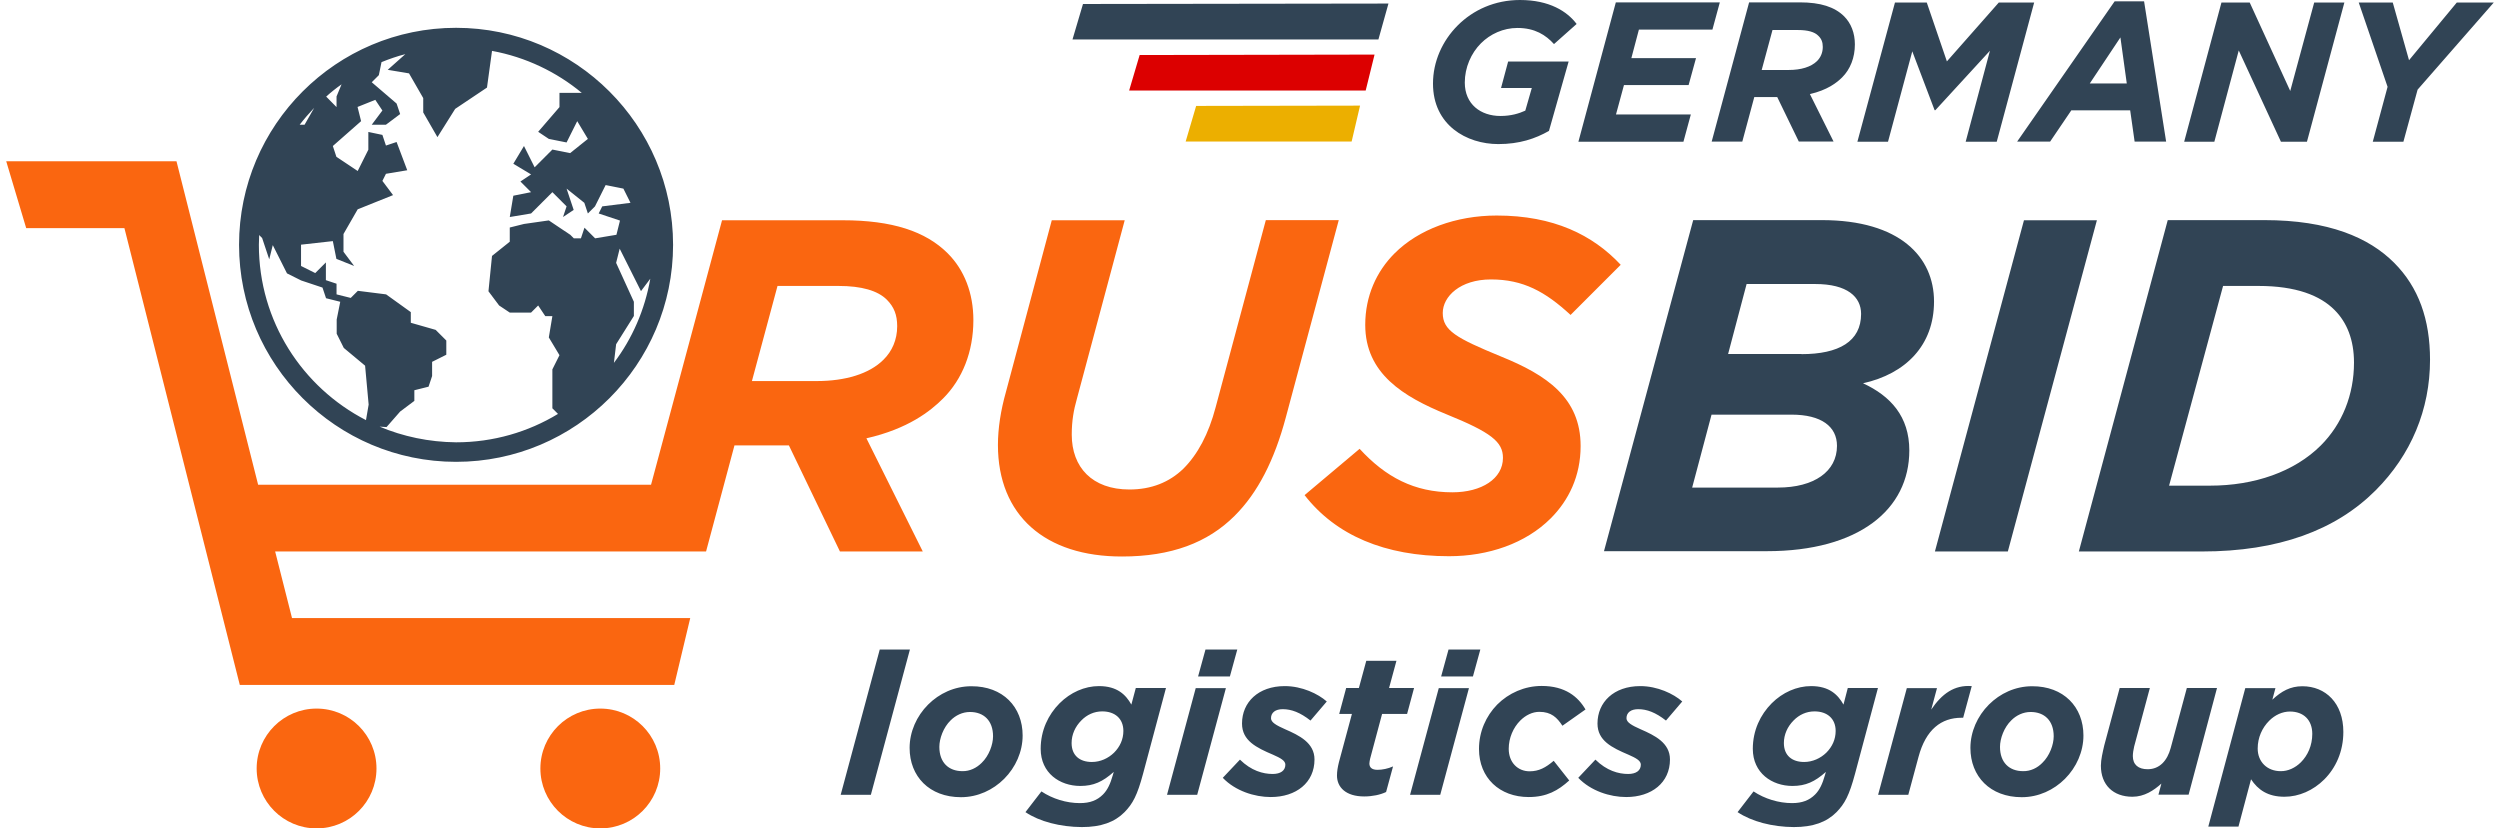 <?xml version="1.0" encoding="utf-8"?>
<!-- Generator: Adobe Illustrator 16.0.0, SVG Export Plug-In . SVG Version: 6.00 Build 0)  -->
<!DOCTYPE svg PUBLIC "-//W3C//DTD SVG 1.1//EN" "http://www.w3.org/Graphics/SVG/1.1/DTD/svg11.dtd">
<svg version="1.1" id="Layer_1" xmlns="http://www.w3.org/2000/svg" xmlns:xlink="http://www.w3.org/1999/xlink" x="0px" y="0px"
	 width="169px" height="56px" viewBox="0 0 169 56" enable-background="new 0 0 169 56" xml:space="preserve">
<g>
	<path fill="#FA6610" d="M67.46,30.08c0-1.12,0.19-2.34,0.54-3.58l3.1-11.61h4.93l-3.23,12.06c-0.22,0.77-0.35,1.5-0.35,2.43
		c0,2.21,1.38,3.71,3.9,3.71c1.47,0,2.69-0.48,3.65-1.41c0.96-0.96,1.7-2.33,2.18-4.16l3.39-12.64h4.93l-3.58,13.34
		c-0.77,2.88-1.89,5.09-3.46,6.65c-1.82,1.82-4.29,2.75-7.61,2.75C70.66,37.63,67.46,34.85,67.46,30.08 M88.19,33.47
		c2.11,2.72,5.44,4.13,9.76,4.13c2.66,0,5.18-0.86,6.88-2.56c1.21-1.21,2.02-2.85,2.02-4.89c0-3.26-2.3-4.8-5.38-6.05
		c-3.04-1.25-3.94-1.76-3.94-2.94c0-1.12,1.18-2.27,3.26-2.27c2.18,0,3.68,0.83,5.38,2.4l3.39-3.39c-1.89-2.02-4.54-3.33-8.38-3.33
		c-2.75,0-5.28,0.93-6.91,2.56c-1.22,1.22-1.98,2.88-1.98,4.83c0,3.3,2.59,4.86,5.5,6.05c3.01,1.22,3.81,1.86,3.81,2.94
		c0,1.41-1.44,2.33-3.42,2.33c-2.56,0-4.51-1.02-6.27-2.94L88.19,33.47 M25.45,51.95c0-2.24-1.81-4.05-4.05-4.05
		c-2.23,0-4.05,1.81-4.05,4.05c0,2.23,1.81,4.05,4.05,4.05C23.64,56,25.45,54.19,25.45,51.95 M44.63,51.95
		c0-2.24-1.81-4.05-4.05-4.05c-2.23,0-4.05,1.81-4.05,4.05c0,2.23,1.81,4.05,4.05,4.05C42.82,56,44.63,54.19,44.63,51.95
		 M63.75,26.94c-0.86,0.86-2.37,2.05-5.18,2.69l3.81,7.65h-5.6l-3.45-7.17h-3.68l-1.92,7.17h-0.36H42.8H18.6l1.14,4.5h26.92
		l-1.08,4.52H16.21l-7.8-30.88H1.77l-1.35-4.52h11.51l5.52,21.87h26.56l4.8-17.88h8.16c3.33,0,5.6,0.74,7.1,2.24
		c1.12,1.12,1.73,2.69,1.73,4.51C65.8,23.78,65.06,25.63,63.75,26.94z M60.65,22.05c0-0.77-0.22-1.31-0.7-1.79
		c-0.61-0.61-1.7-0.93-3.26-0.93h-4.13l-1.73,6.43h4.38c1.92,0,3.55-0.48,4.51-1.44C60.3,23.75,60.65,22.98,60.65,22.05z"/>
	<path fill="#314455" d="M114.46,14.88h8.7c5.28,0,7.58,2.5,7.58,5.5c0,2.97-1.92,4.89-4.8,5.53c1.86,0.86,3.13,2.24,3.13,4.54
		c0,4-3.42,6.81-9.63,6.81h-11.01L114.46,14.88z M120.18,32.96c2.46,0,4-1.09,4-2.82c0-1.31-1.06-2.11-3.07-2.11h-5.41l-1.31,4.93
		H120.18z M121.78,23.94c2.53,0,4.03-0.86,4.03-2.72c0-1.15-0.93-2.02-3.1-2.02h-4.64l-1.25,4.73H121.78z M130.8,37.28h4.93
		l6.02-22.39h-4.93L130.8,37.28z M146.54,14.88h6.53c4.35,0,7.07,1.18,8.77,2.88c1.66,1.66,2.43,3.84,2.43,6.56
		c0,3.36-1.28,6.43-3.68,8.83c-2.69,2.69-6.56,4.13-11.74,4.13h-8.32L146.54,14.88z M152.68,19.33h-2.4l-3.65,13.5h2.78
		c2.97,0,5.69-0.93,7.48-2.72c1.44-1.44,2.24-3.42,2.24-5.6c0-1.54-0.48-2.72-1.31-3.55C156.84,19.97,155.21,19.33,152.68,19.33
		 M56.83,53.73h2.04l2.64-9.82h-2.04L56.83,53.73z M69.13,49.72c0,1.09-0.47,2.15-1.25,2.93c-0.75,0.75-1.78,1.24-2.92,1.24
		c-2.14,0-3.47-1.41-3.47-3.33c0-1.09,0.47-2.15,1.25-2.93c0.75-0.75,1.78-1.24,2.92-1.24C67.8,46.38,69.13,47.79,69.13,49.72
		 M66.36,51.57c0.5-0.48,0.77-1.24,0.77-1.8c0-1.06-0.63-1.64-1.56-1.64c-0.51,0-0.97,0.23-1.3,0.56c-0.5,0.48-0.77,1.24-0.77,1.8
		c0,1.06,0.63,1.64,1.56,1.64C65.56,52.14,66.02,51.91,66.36,51.57 M69.32,54.9l1.08-1.4c0.75,0.5,1.69,0.79,2.6,0.79
		c0.69,0,1.17-0.19,1.56-0.58c0.31-0.31,0.5-0.73,0.66-1.29l0.07-0.24c-0.75,0.67-1.37,0.95-2.26,0.95c-1.39,0-2.68-0.87-2.68-2.51
		c0-1.24,0.51-2.31,1.28-3.08c0.73-0.73,1.69-1.16,2.66-1.16c1.24,0,1.82,0.59,2.19,1.25l0.3-1.12h2.04l-1.55,5.8
		c-0.39,1.45-0.69,2.02-1.26,2.6c-0.66,0.66-1.56,1-2.88,1C71.67,55.9,70.27,55.54,69.32,54.9 M75.31,50.88
		c0.4-0.4,0.63-0.9,0.63-1.47c0-0.82-0.56-1.32-1.43-1.32c-0.55,0-1.04,0.23-1.41,0.61c-0.42,0.42-0.66,0.96-0.66,1.53
		c0,0.85,0.56,1.28,1.37,1.28C74.39,51.51,74.92,51.26,75.31,50.88 M80.83,46.52h2.04l-1.94,7.21h-2.04L80.83,46.52z M81.49,43.91
		h2.15l-0.5,1.82h-2.15L81.49,43.91z M82.66,52.58c0.85,0.89,2.15,1.3,3.24,1.3c1.72,0,2.96-0.97,2.96-2.54
		c0-1.13-1.04-1.63-1.98-2.04c-0.61-0.27-0.96-0.47-0.96-0.75c0-0.38,0.3-0.61,0.79-0.61c0.59,0,1.18,0.22,1.88,0.77l1.1-1.29
		c-0.59-0.52-1.67-1.04-2.84-1.04c-1.79,0-2.89,1.09-2.89,2.53c0,1.16,0.97,1.63,2.1,2.11c0.5,0.22,0.83,0.4,0.83,0.67
		c0,0.4-0.32,0.63-0.86,0.63c-0.65,0-1.45-0.22-2.21-0.97L82.66,52.58 M90.38,52.43c0,0.79,0.6,1.41,1.84,1.41
		c0.55,0,1.08-0.11,1.48-0.3l0.47-1.73c-0.34,0.15-0.72,0.23-1.05,0.23c-0.38,0-0.55-0.16-0.55-0.43c0-0.08,0.03-0.22,0.05-0.32
		l0.81-3.03h1.69l0.47-1.75H93.9l0.5-1.84h-2.04l-0.5,1.84h-0.86l-0.47,1.75h0.86l-0.88,3.27C90.43,51.86,90.38,52.14,90.38,52.43
		 M97.26,46.52h2.04l-1.94,7.21h-2.04L97.26,46.52z M97.92,43.91h2.15l-0.5,1.82h-2.15L97.92,43.91z M99.98,50.63
		c0,1.96,1.4,3.25,3.36,3.25c1.22,0,1.99-0.44,2.74-1.12l-1.05-1.33c-0.54,0.46-1,0.71-1.63,0.71c-0.79,0-1.41-0.59-1.41-1.52
		c0-0.74,0.31-1.44,0.78-1.91c0.36-0.36,0.82-0.59,1.29-0.59c0.81,0,1.2,0.39,1.56,0.94l1.56-1.1c-0.5-0.86-1.37-1.59-2.96-1.59
		c-1.16,0-2.23,0.48-3.01,1.26C100.45,48.41,99.98,49.46,99.98,50.63 M106.69,52.58c0.85,0.89,2.15,1.3,3.24,1.3
		c1.72,0,2.96-0.97,2.96-2.54c0-1.13-1.04-1.63-1.98-2.04c-0.61-0.27-0.96-0.47-0.96-0.75c0-0.38,0.3-0.61,0.79-0.61
		c0.59,0,1.18,0.22,1.88,0.77l1.1-1.29c-0.59-0.52-1.67-1.04-2.84-1.04c-1.79,0-2.89,1.09-2.89,2.53c0,1.16,0.97,1.63,2.1,2.11
		c0.5,0.22,0.83,0.4,0.83,0.67c0,0.4-0.32,0.63-0.86,0.63c-0.65,0-1.45-0.22-2.21-0.97L106.69,52.58 M117.46,54.9l1.08-1.4
		c0.75,0.5,1.7,0.79,2.6,0.79c0.69,0,1.17-0.19,1.56-0.58c0.31-0.31,0.5-0.73,0.66-1.29l0.07-0.24c-0.75,0.67-1.37,0.95-2.26,0.95
		c-1.38,0-2.68-0.87-2.68-2.51c0-1.24,0.51-2.31,1.28-3.08c0.73-0.73,1.69-1.16,2.66-1.16c1.24,0,1.82,0.59,2.19,1.25l0.29-1.12
		h2.04l-1.55,5.8c-0.39,1.45-0.69,2.02-1.26,2.6c-0.66,0.66-1.56,1-2.88,1C119.81,55.9,118.42,55.54,117.46,54.9 M123.46,50.88
		c0.4-0.4,0.63-0.9,0.63-1.47c0-0.82-0.56-1.32-1.43-1.32c-0.55,0-1.04,0.23-1.41,0.61c-0.42,0.42-0.66,0.96-0.66,1.53
		c0,0.85,0.56,1.28,1.37,1.28C122.53,51.51,123.07,51.26,123.46,50.88 M126.96,53.73H129l0.69-2.56c0.5-1.87,1.55-2.65,2.91-2.65
		h0.11l0.58-2.14c-1.18-0.09-2.02,0.52-2.74,1.59l0.39-1.45h-2.04L126.96,53.73z M140.84,49.72c0,1.09-0.47,2.15-1.25,2.93
		c-0.75,0.75-1.78,1.24-2.92,1.24c-2.14,0-3.47-1.41-3.47-3.33c0-1.09,0.47-2.15,1.25-2.93c0.75-0.75,1.78-1.24,2.92-1.24
		C139.5,46.38,140.84,47.79,140.84,49.72 M138.06,51.57c0.5-0.48,0.77-1.24,0.77-1.8c0-1.06-0.63-1.64-1.56-1.64
		c-0.51,0-0.97,0.23-1.3,0.56c-0.5,0.48-0.77,1.24-0.77,1.8c0,1.06,0.63,1.64,1.56,1.64C137.27,52.14,137.73,51.91,138.06,51.57
		 M142.02,51.76c0,1.3,0.83,2.1,2.13,2.1c0.81,0,1.45-0.43,1.96-0.89l-0.2,0.75h2.04l1.92-7.21h-2.04l-1.09,4.05
		c-0.23,0.86-0.75,1.44-1.56,1.44c-0.63,0-1-0.31-1-0.89c0-0.18,0.04-0.44,0.09-0.65l1.06-3.95h-2.04l-1.04,3.87
		C142.14,50.85,142.02,51.36,142.02,51.76 M152.17,52.68l-0.85,3.2h-2.04l2.5-9.36h2.04l-0.21,0.78c0.62-0.58,1.22-0.91,2.03-0.91
		c1.57,0,2.77,1.14,2.77,3.09c0,1.32-0.51,2.43-1.29,3.21c-0.74,0.74-1.71,1.17-2.69,1.17C153.3,53.86,152.64,53.39,152.17,52.68
		 M155.54,51.53c0.46-0.46,0.77-1.13,0.77-1.92c0-0.94-0.59-1.51-1.51-1.51c-0.51,0-1.01,0.23-1.4,0.62
		c-0.48,0.48-0.78,1.14-0.78,1.88c0,0.91,0.65,1.53,1.55,1.53C154.66,52.14,155.16,51.91,155.54,51.53 M96.87,5.65
		c0,2.81,2.27,4.09,4.42,4.09c1.41,0,2.49-0.36,3.42-0.89l1.33-4.69h-4.09l-0.48,1.79h2.08l-0.44,1.53
		c-0.42,0.19-0.96,0.36-1.68,0.36c-1.33,0-2.41-0.79-2.41-2.26c0-1.02,0.43-1.99,1.09-2.65c0.63-0.63,1.51-1.04,2.47-1.04
		c1.18,0,1.92,0.48,2.47,1.09l1.53-1.36C105.94,0.77,104.74,0,102.75,0c-1.7,0-3.16,0.67-4.21,1.72
		C97.49,2.77,96.87,4.18,96.87,5.65 M106.7,9.58h7.1l0.5-1.84h-5.06l0.54-1.99h4.37l0.5-1.82h-4.37L110.79,2h4.97l0.5-1.84h-7.03
		L106.7,9.58z M120.14,6.56h-1.55l-0.81,3.01h-2.07l2.53-9.41h3.43c1.4,0,2.35,0.31,2.99,0.94c0.47,0.47,0.73,1.13,0.73,1.9
		c0,0.9-0.31,1.68-0.86,2.23c-0.36,0.36-1,0.86-2.18,1.13l1.6,3.21h-2.35L120.14,6.56z M120.93,4.73c0.81,0,1.49-0.2,1.9-0.6
		c0.24-0.24,0.39-0.56,0.39-0.96c0-0.32-0.09-0.55-0.3-0.75c-0.25-0.26-0.71-0.39-1.37-0.39h-1.73l-0.73,2.7H120.93z M125.56,9.58
		h2.07l1.64-6.11l1.51,3.98h0.05l3.69-4.02l-1.64,6.15h2.1l2.53-9.41h-2.39l-3.51,3.98l-1.36-3.98h-2.15L125.56,9.58z M142.95,0.09
		h1.99l1.49,9.48h-2.13l-0.3-2.11h-3.98l-1.43,2.11h-2.23L142.95,0.09z M143.77,5.64l-0.43-3.11l-2.07,3.11H143.77z M147.65,9.58
		h2.04l1.65-6.17l2.85,6.17h1.76l2.53-9.41h-2.04l-1.62,5.98l-2.74-5.98h-1.91L147.65,9.58z M160.4,9.58h2.07l0.96-3.52l5.15-5.89
		h-2.5l-3.23,3.9l-1.1-3.9h-2.3l1.95,5.7L160.4,9.58z M30.83,1.88c-8.09,0-14.67,6.58-14.67,14.67s6.58,14.67,14.67,14.67
		s14.67-6.58,14.67-14.67S38.91,1.88,30.83,1.88 M41.65,17.77l0.24-0.96l1.44,2.87l0.63-0.84c-0.37,2.11-1.22,4.05-2.46,5.69
		l0.15-1.26l1.2-1.91V20.4L41.65,17.77z M23.09,5.7l-0.34,0.82v0.72l-0.7-0.71C22.37,6.24,22.72,5.96,23.09,5.7 M21.24,7.29
		l-0.65,1.14h-0.33C20.56,8.04,20.89,7.66,21.24,7.29 M17.5,16.55c0-0.22,0.01-0.44,0.02-0.66l0.2,0.2l0.48,1.44l0.24-0.96
		l0.96,1.91l0.96,0.48l1.44,0.48l0.24,0.72l0.96,0.24l-0.24,1.2v0.96l0.48,0.96l1.44,1.2l0.24,2.63l-0.18,1.05
		C20.43,26.18,17.5,21.71,17.5,16.55 M25.66,28.84l0.47,0.03l0.92-1.05l0.96-0.72v-0.72l0.96-0.24l0.24-0.72v-0.96l0.96-0.48v-0.96
		l-0.72-0.72l-1.68-0.48v-0.72l-1.67-1.2l-1.91-0.24l-0.48,0.48l-0.96-0.24v-0.72l-0.72-0.24v-1.2l-0.72,0.72l-0.96-0.48v-1.44
		l2.15-0.24l0.24,1.2l1.2,0.48l-0.72-0.96v-1.2l0.96-1.67l2.39-0.96l-0.72-0.96l0.24-0.48l1.44-0.24l-0.72-1.91l-0.72,0.24
		l-0.24-0.72L24.9,8.92v1.2l-0.72,1.44l-1.44-0.96L22.5,9.87l1.91-1.68l-0.24-0.96l1.2-0.48l0.48,0.72l-0.72,0.96h0.96l0.96-0.72
		L26.81,7l-1.68-1.44l0.48-0.48l0.18-0.88c0.52-0.21,1.06-0.4,1.61-0.54l-1.19,1.06l1.44,0.24l0.96,1.67V7.6l0.96,1.67l1.2-1.91
		l2.15-1.44l0.34-2.48c2.28,0.42,4.36,1.42,6.07,2.84h-1.51v0.96l-1.44,1.67l0.72,0.48l1.2,0.24l0.72-1.44l0.72,1.2l-1.2,0.96
		l-1.2-0.24l-1.2,1.2l-0.72-1.44l-0.72,1.2l1.2,0.72l-0.72,0.48l0.72,0.72l-1.2,0.24l-0.24,1.44l1.44-0.24l1.44-1.44l0.96,0.96
		l-0.24,0.72l0.72-0.48l-0.48-1.44l1.2,0.96l0.24,0.72l0.48-0.48l0.72-1.44l1.2,0.24l0.48,0.96l-1.91,0.24l-0.24,0.48l1.44,0.48
		l-0.24,0.96l-1.44,0.24l-0.72-0.72l-0.24,0.72h-0.48l-0.24-0.24l-0.72-0.48L37.1,14.9l-1.68,0.24l-0.96,0.24v0.96l-1.2,0.96
		l-0.24,2.39l0.72,0.96l0.72,0.48h1.44l0.48-0.48l0.48,0.72h0.48l-0.24,1.44l0.72,1.2l-0.48,0.96v2.63l0.38,0.38
		c-2.01,1.22-4.37,1.92-6.89,1.92C28.99,29.88,27.25,29.51,25.66,28.84 M93.86,0.24L73.21,0.27l-0.71,2.4h20.68L93.86,0.24z"/>
	<polygon fill="#DC0000" points="92.32,6.12 76.33,6.12 77.04,3.72 92.92,3.69 	"/>
	<polygon fill="#ECAF00" points="91.37,9.57 80.15,9.57 80.86,7.16 91.94,7.14 	"/>
</g>
</svg>
